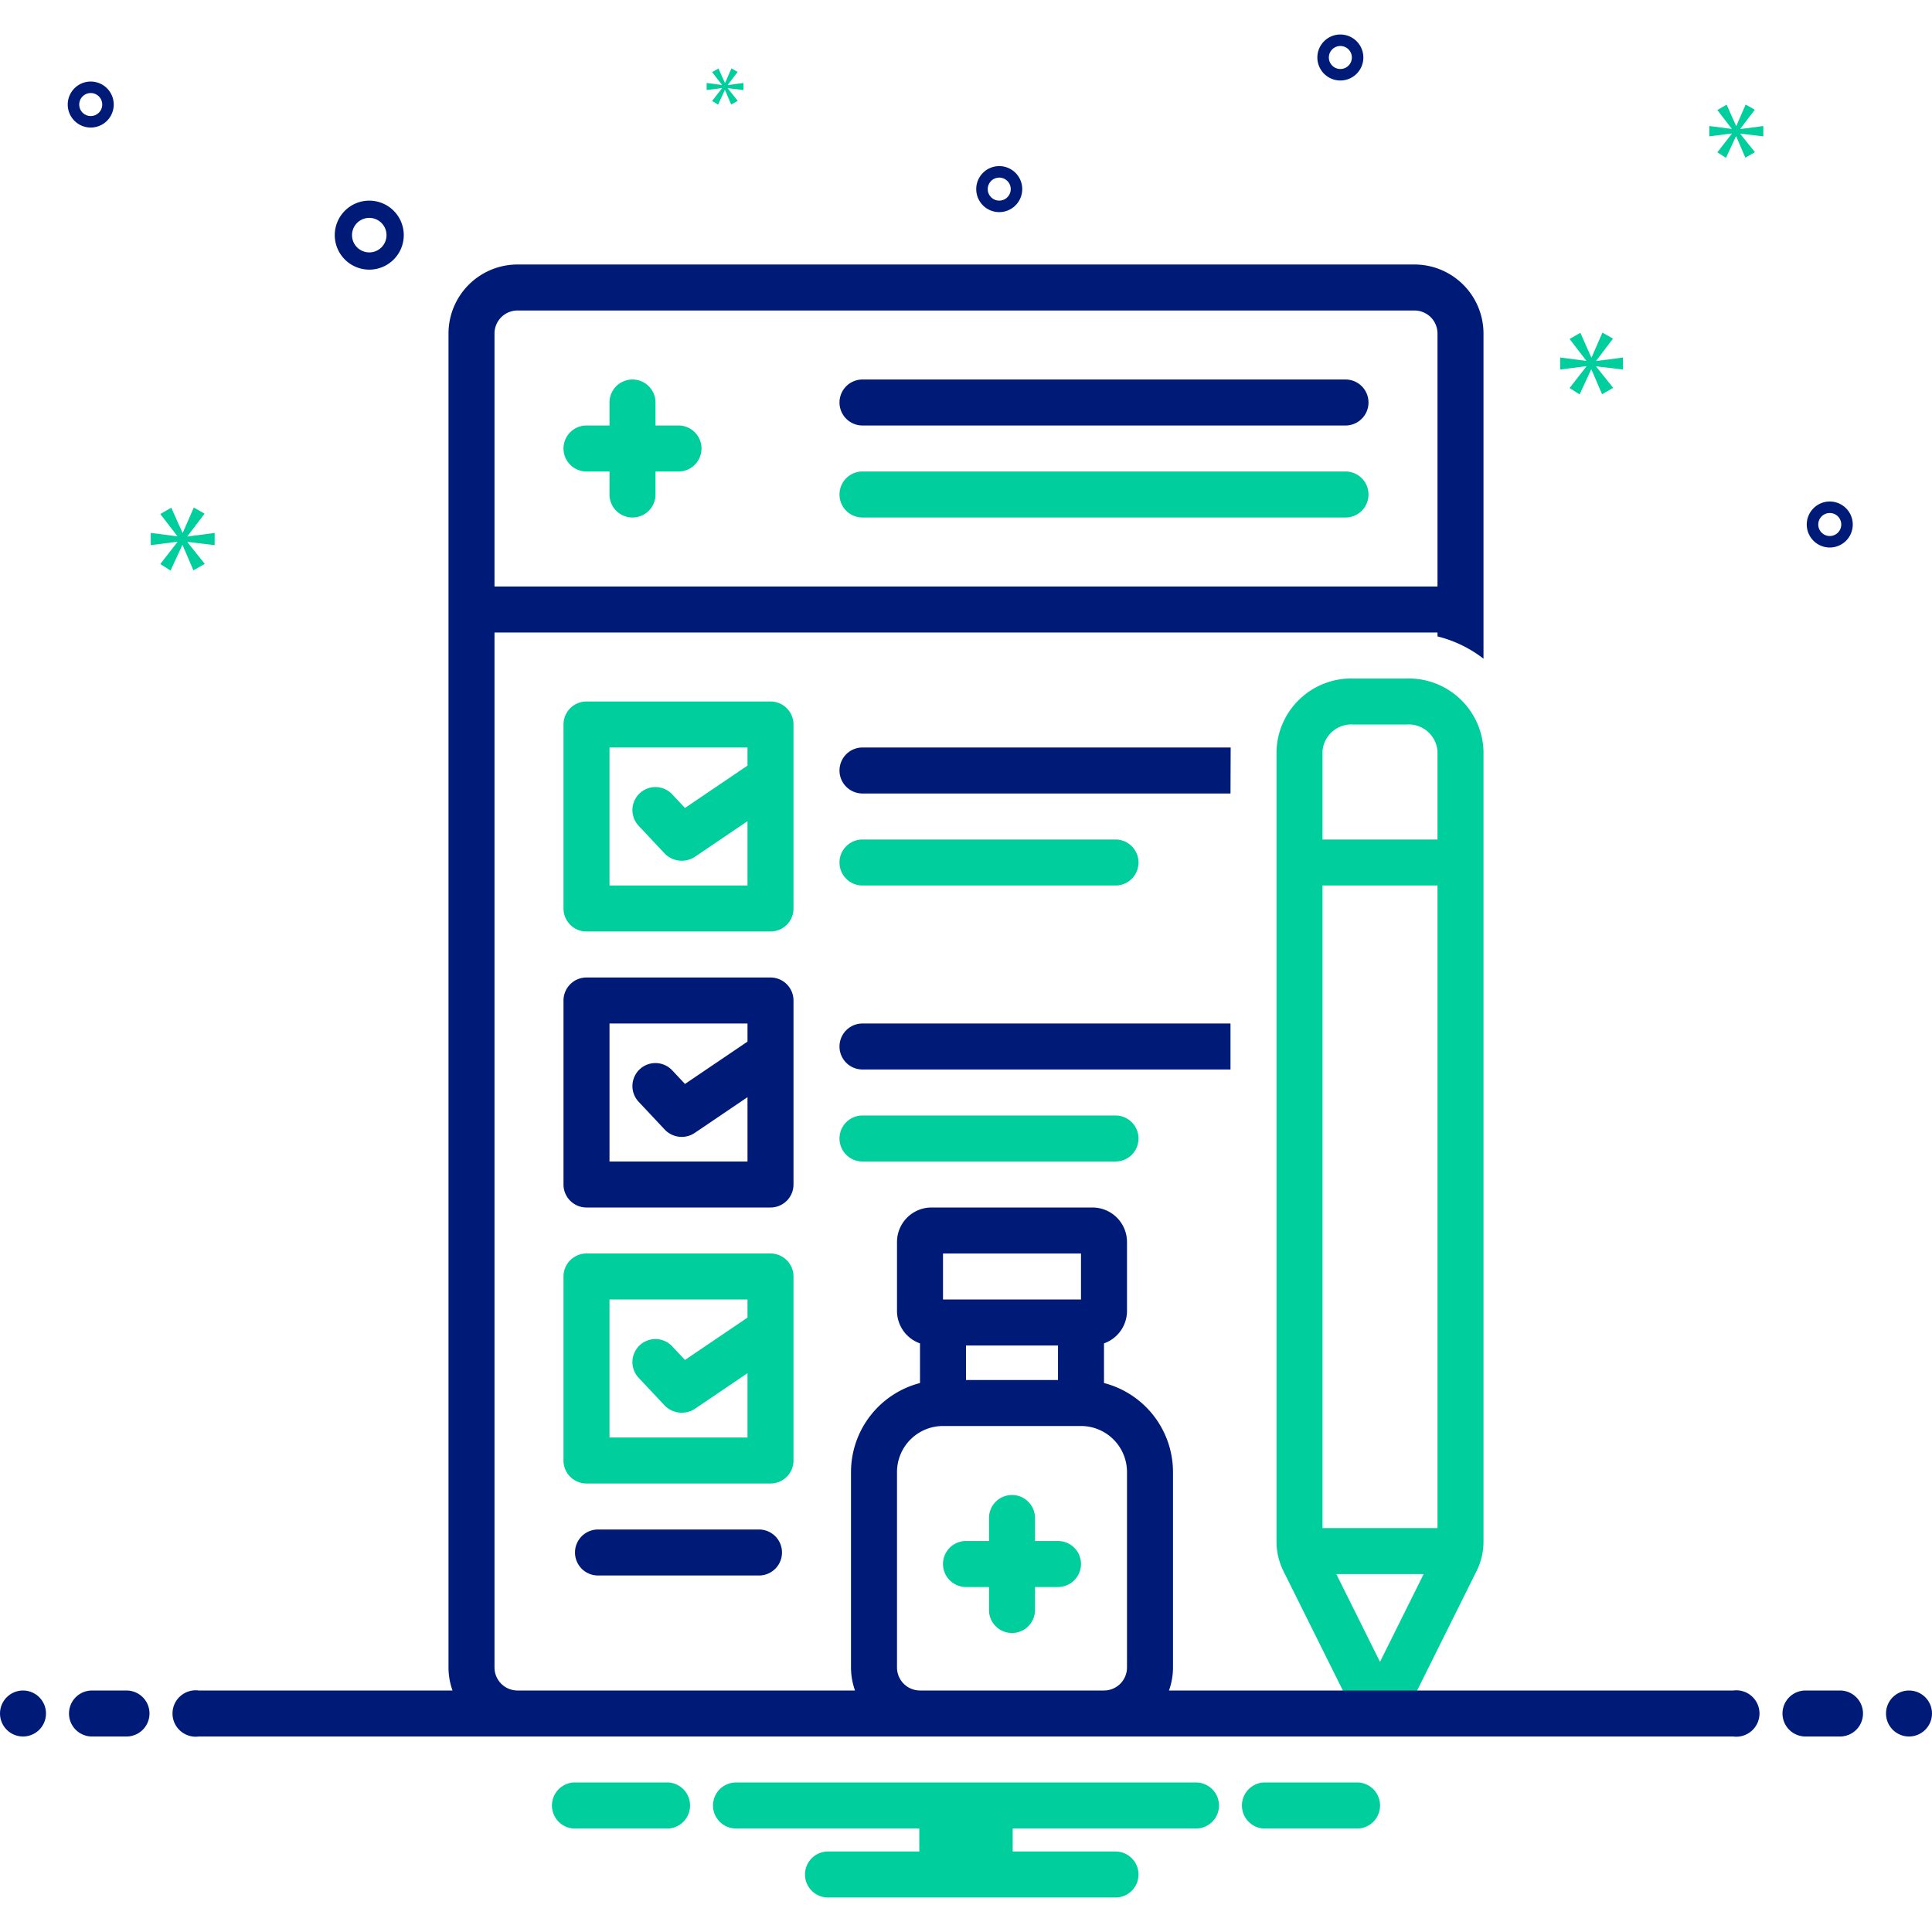 <svg xmlns="http://www.w3.org/2000/svg" data-name="Layer 1" viewBox="0 0 168 168" id="Claim"><path fill="#00ce9c" d="M51,41h2v2a2,2,0,0,0,4,0V41h2a2,2,0,0,0,0-4H57V35a2,2,0,0,0-4,0v2H51a2,2,0,0,0,0,4Z" class="color0bceb2 svgShape"></path><path fill="#001a78" d="M75,37h42a2,2,0,0,0,0-4H75a2,2,0,0,0,0,4Z" class="color2d4356 svgShape"></path><path fill="#00ce9c" d="M75 45h42a2 2 0 000-4H75a2 2 0 000 4zM69 63a2 2 0 00-2-2H51a2 2 0 00-2 2V79a2 2 0 002 2H67a2 2 0 002-2zM53 77V65H65v1.574l-5.436 3.683L58.458 69.078a2 2 0 10-2.916 2.738l2.274 2.422a2.079 2.079 0 002.58.287L65 71.406V77zM75 77H97a2 2 0 000-4H75a2 2 0 000 4z" class="color0bceb2 svgShape"></path><path fill="#001a78" d="M69,87a2,2,0,0,0-2-2H51a2,2,0,0,0-2,2v16a2,2,0,0,0,2,2H67a2,2,0,0,0,2-2ZM53,101V89H65v1.574l-5.436,3.683L58.458,93.078a2,2,0,1,0-2.916,2.738l2.274,2.422a2.032,2.032,0,0,0,2.58.287L65,95.406V101Z" class="color2d4356 svgShape"></path><path fill="#00ce9c" d="M97 101a2 2 0 000-4H75a2 2 0 000 4zM69 127V111a2 2 0 00-2-2H51a2 2 0 00-2 2v16a2 2 0 002 2H67A2 2 0 0069 127zm-16-2V113H65v1.574l-5.436 3.683L58.458 117.078a2 2 0 10-2.916 2.738l2.274 2.422a2.082 2.082 0 002.58.287L65 119.406V125z" class="color0bceb2 svgShape"></path><path fill="#001a78" d="M75,69h32s.013-3.893.017-4H75a2,2,0,0,0,0,4Z" class="color2d4356 svgShape"></path><path fill="#00ce9c" d="M122.333,59h-4.666A6.508,6.508,0,0,0,111,65.32v68.731a5.801,5.801,0,0,0,.56,2.475l6.649,13.365a2.001,2.001,0,0,0,3.582,0l6.649-13.365c.008-.017.016-.034.024-.051A5.746,5.746,0,0,0,129,134.051v-68.731A6.508,6.508,0,0,0,122.333,59ZM115,132.877V77h10v55.877ZM117.667,63h4.666A2.515,2.515,0,0,1,125,65.32V73H115V65.32A2.515,2.515,0,0,1,117.667,63ZM120,144.51l-3.798-7.633h7.595Z" class="color0bceb2 svgShape"></path><path fill="#001a78" d="M52,133a2,2,0,0,0,0,4H66a2,2,0,0,0,0-4Z" class="color2d4356 svgShape"></path><path fill="#00ce9c" d="M92,134H90v-2a2,2,0,0,0-4,0v2H84a2,2,0,0,0,0,4h2v2a2,2,0,0,0,4,0v-2h2a2,2,0,0,0,0-4Z" class="color0bceb2 svgShape"></path><path fill="#001a78" d="M75 93h32V89H75a2 2 0 000 4zM32.11 23.447a3 3 0 10-3-3A3.003 3.003 0 0032.11 23.447zm0-4.5a1.5 1.5 0 11-1.5 1.5A1.501 1.501 0 0132.11 18.947zM159.11 43.61a2 2 0 102 2A2.002 2.002 0 00159.11 43.61zm0 3a1 1 0 111-1A1.001 1.001 0 01159.11 46.61zM7.89 7.091a2 2 0 102 2A2.002 2.002 0 007.89 7.091zm0 3a1 1 0 111-1A1.001 1.001 0 017.89 10.091zM116.553 3a2 2 0 102 2A2.002 2.002 0 00116.553 3zm0 3a1 1 0 111-1A1.001 1.001 0 01116.553 6zM88.89 16.445a2 2 0 10-2 2A2.002 2.002 0 0088.89 16.445zm-3 0a1 1 0 111 1A1.001 1.001 0 0185.89 16.445z" class="color2d4356 svgShape"></path><polygon fill="#00ce9c" points="16.303 46.621 17.79 44.666 16.851 44.134 15.897 46.324 15.865 46.324 14.895 44.149 13.94 44.697 15.411 46.606 15.411 46.637 13.11 46.34 13.11 47.404 15.426 47.107 15.426 47.138 13.94 49.046 14.831 49.61 15.849 47.404 15.88 47.404 16.819 49.594 17.805 49.031 16.303 47.153 16.303 47.122 18.665 47.404 18.665 46.34 16.303 46.653 16.303 46.621" class="color0bceb2 svgShape"></polygon><polygon fill="#00ce9c" points="62.781 7.677 61.925 8.776 62.439 9.1 63.025 7.83 63.043 7.83 63.583 9.091 64.151 8.767 63.286 7.686 63.286 7.668 64.646 7.83 64.646 7.217 63.286 7.397 63.286 7.379 64.142 6.253 63.602 5.947 63.052 7.208 63.034 7.208 62.476 5.956 61.925 6.271 62.773 7.37 62.773 7.388 61.448 7.217 61.448 7.83 62.781 7.659 62.781 7.677" class="color0bceb2 svgShape"></polygon><polygon fill="#00ce9c" points="141.12 32.132 141.12 31.088 138.803 31.395 138.803 31.364 140.261 29.446 139.34 28.924 138.404 31.073 138.373 31.073 137.422 28.939 136.485 29.477 137.928 31.349 137.928 31.38 135.671 31.088 135.671 32.132 137.943 31.84 137.943 31.871 136.485 33.743 137.359 34.296 138.358 32.132 138.388 32.132 139.309 34.28 140.276 33.728 138.803 31.886 138.803 31.855 141.12 32.132" class="color0bceb2 svgShape"></polygon><polygon fill="#00ce9c" points="151.333 11.196 152.591 9.541 151.796 9.091 150.989 10.944 150.962 10.944 150.142 9.104 149.333 9.568 150.578 11.183 150.578 11.21 148.632 10.958 148.632 11.858 150.591 11.607 150.591 11.633 149.333 13.248 150.088 13.725 150.949 11.858 150.975 11.858 151.769 13.711 152.604 13.235 151.333 11.646 151.333 11.62 153.331 11.858 153.331 10.958 151.333 11.222 151.333 11.196" class="color0bceb2 svgShape"></polygon><circle cx="2" cy="149" r="2" fill="#001a78" class="color2d4356 svgShape"></circle><path fill="#001a78" d="M11 147H8a2 2 0 000 4h3a2 2 0 000-4zM160 147h-3a2 2 0 000 4h3a2 2 0 000-4z" class="color2d4356 svgShape"></path><circle cx="166" cy="149" r="2" fill="#001a78" class="color2d4356 svgShape"></circle><path fill="#00ce9c" d="M118.154 155h-8.308a2.006 2.006 0 000 4h8.308a2.006 2.006 0 000-4zM58.154 155H49.846a2.006 2.006 0 000 4h8.308a2.006 2.006 0 000-4zM104 155H64a2 2 0 000 4H79.94v2H72a2 2 0 000 4H97a2 2 0 000-4H88.06v-2H104a2 2 0 000-4z" class="color0bceb2 svgShape"></path><path fill="#001a78" d="M150.721,147H101.65a5.96,5.96,0,0,0,.35-2V128a8.007,8.007,0,0,0-6-7.737v-3.448A2.995,2.995,0,0,0,98,114v-6a3.003,3.003,0,0,0-3-3H81a3.003,3.003,0,0,0-3,3v6a2.995,2.995,0,0,0,2,2.816v3.448A8.007,8.007,0,0,0,74,128v17a5.96,5.96,0,0,0,.35,2H45a2.002,2.002,0,0,1-2-2V55h82v.34a10.775,10.775,0,0,1,4,1.937V29a6.007,6.007,0,0,0-6-6H45a6.007,6.007,0,0,0-6,6V145a5.96,5.96,0,0,0,.35,2H17.279a2.017,2.017,0,1,0,0,4H150.721a2.017,2.017,0,1,0,0-4ZM43,29a2.002,2.002,0,0,1,2-2h78a2.002,2.002,0,0,1,2,2V51H43Zm39,80H94v4H82Zm10,8v3H84v-3Zm6,28a2.002,2.002,0,0,1-2,2H80a2.002,2.002,0,0,1-2-2V128a4.004,4.004,0,0,1,4-4H94a4.004,4.004,0,0,1,4,4Z" class="color2d4356 svgShape"></path></svg>